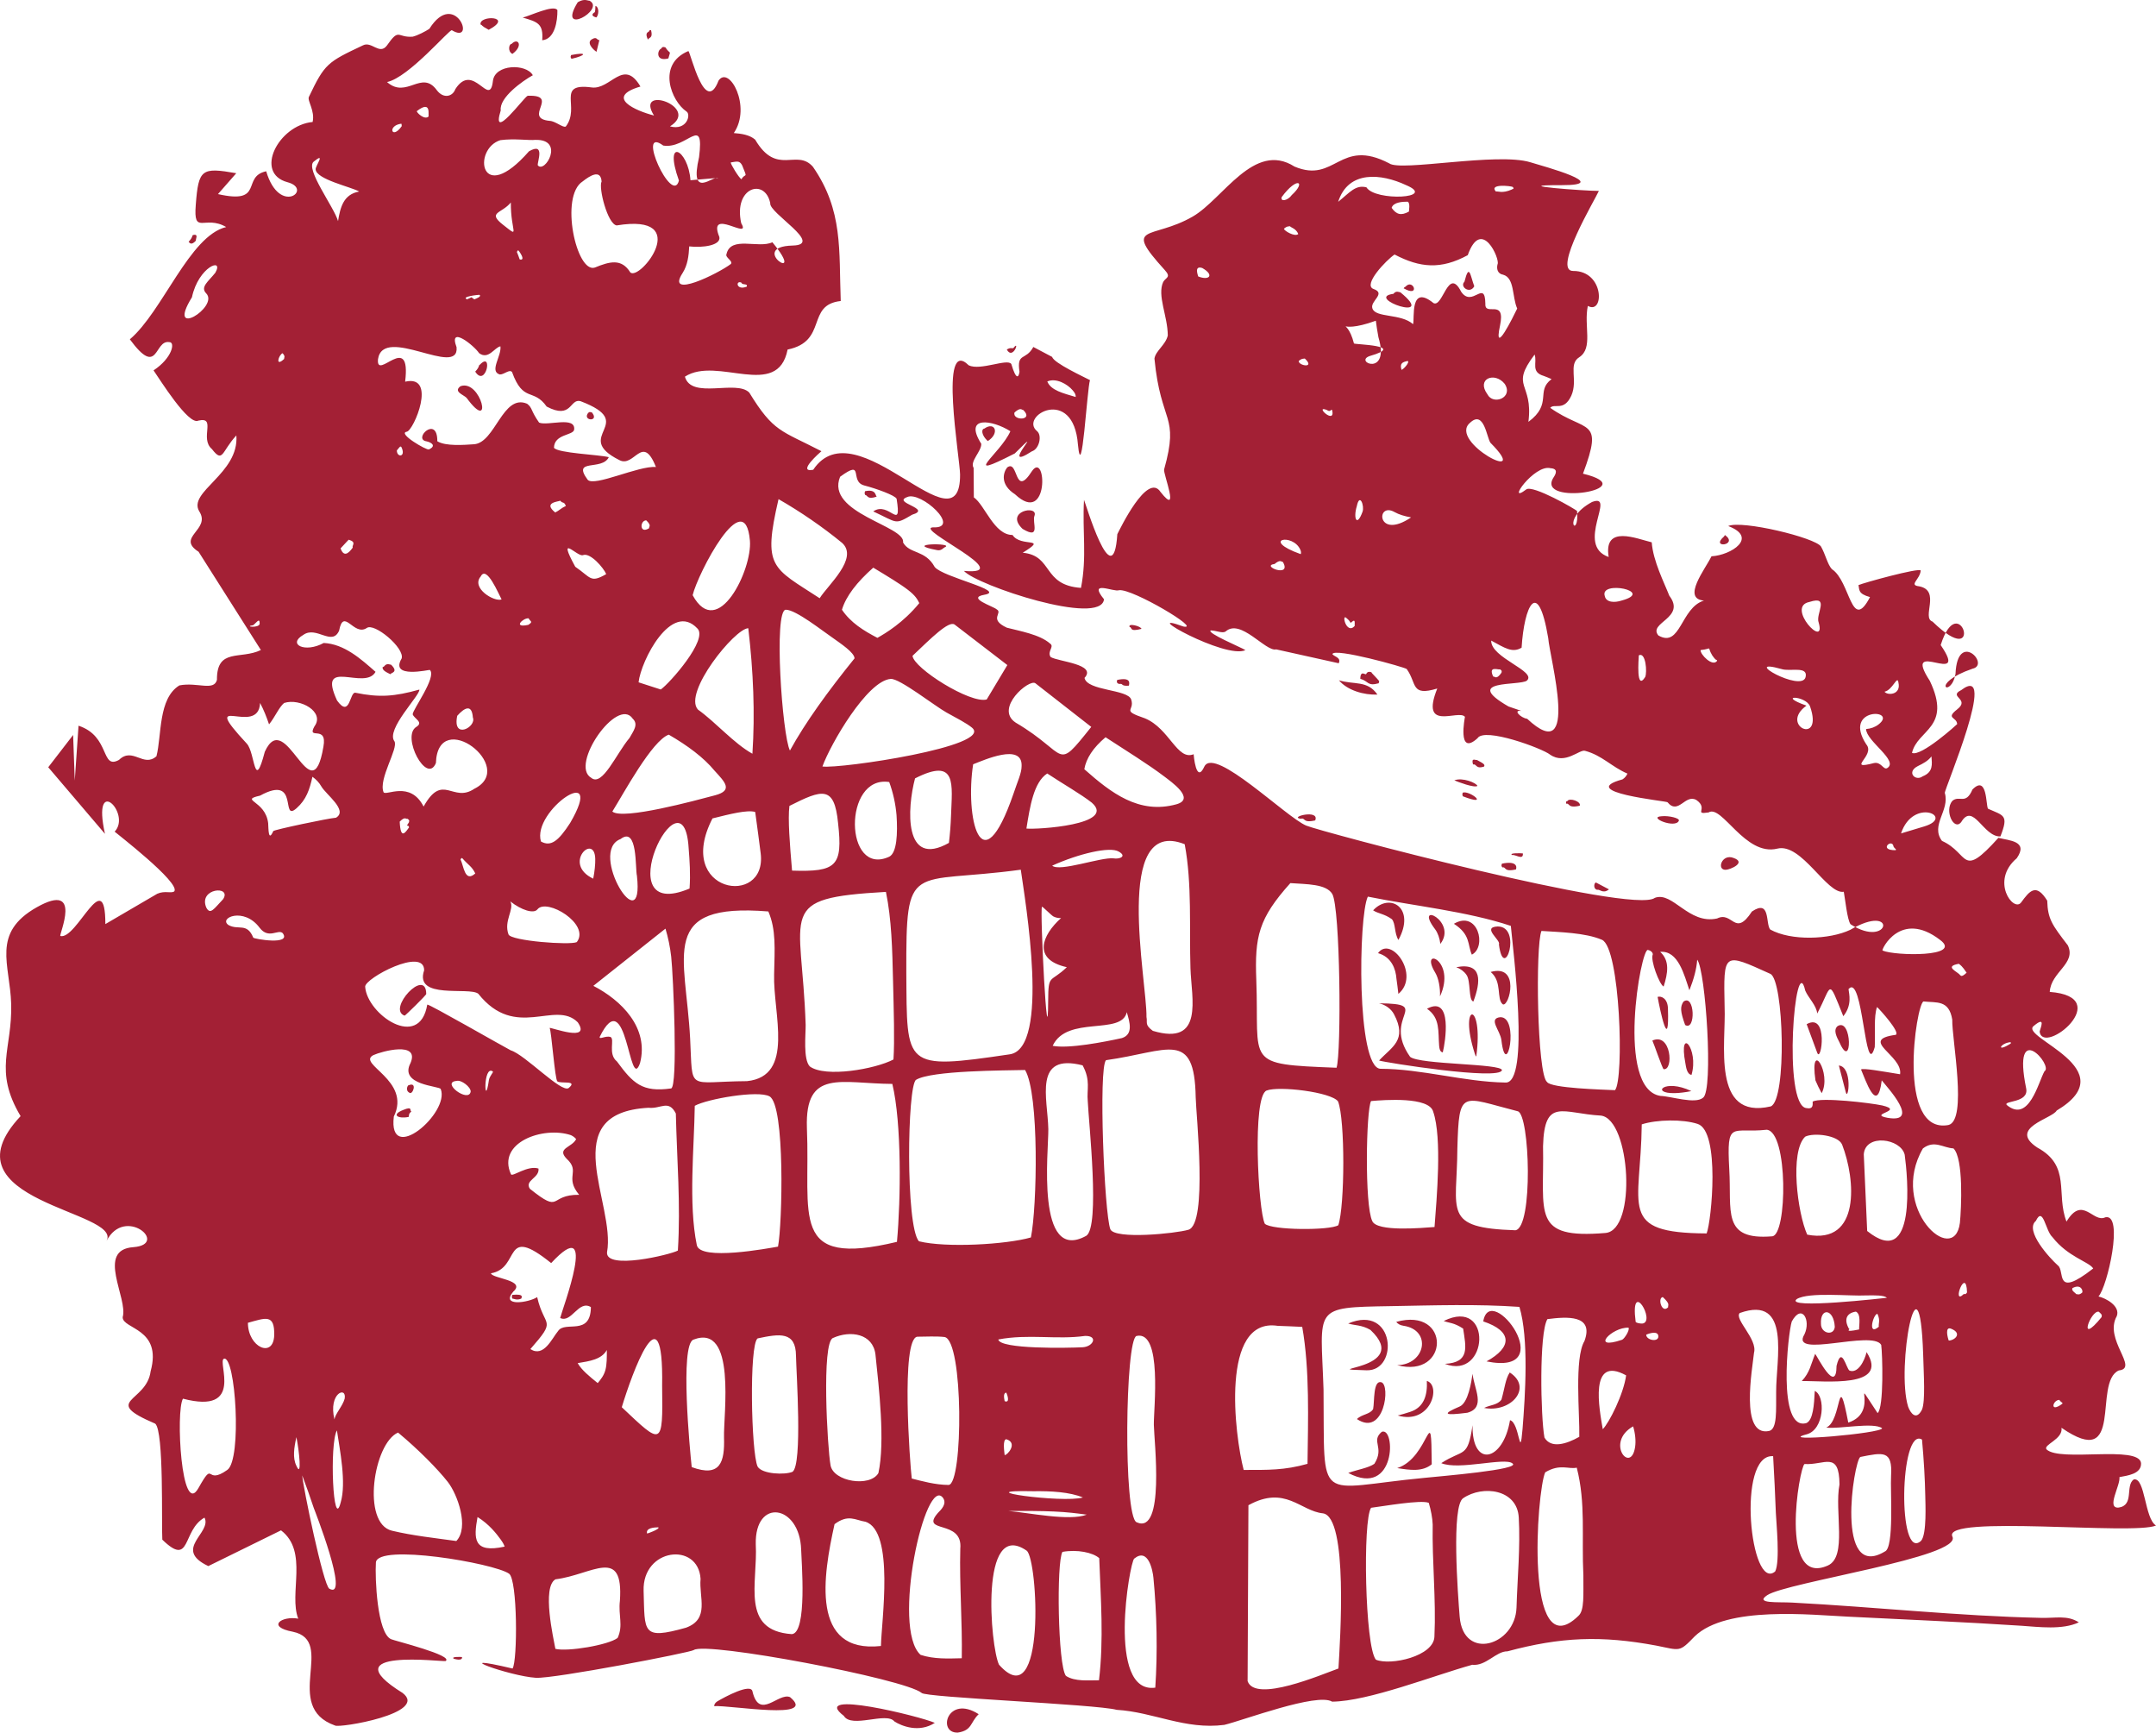 <?xml version="1.0" encoding="UTF-8"?>
<svg data-bbox="0.005 0 709.655 570.142" viewBox="0 0 709.65 570.14" xmlns="http://www.w3.org/2000/svg" data-type="color">
    <g>
        <path d="M190.16.74c-7.06 11.48 9.29 2.42 3.9-.5-.72.01-1.71-.8-3.9.5m-18.11 5.04c4.9 1.43 6.85 1.99 6.42 7.47 4.17-.36 5.06-6.36 5-9.92-1.19-1.93-9.04 1.92-11.42 2.45m23.74-1.76c.17-.12-2.14 1.01.5 1.72.68-.63 1.11-3.1-.23-3.81-.22.25.04 1.02-.27 2.09m-59.98 8.05c-5.17.38-4.29-3.06-8.49 2.95-2.42 3.16-4.99-1.54-7.83-.11-11.68 5.52-12.6 6-17.81 16.97-.62 1.22 2.07 4.58 1.22 8.26C91.67 41.19 83.5 57 94.66 59.97c8.52 2.26-2.66 11.23-7.04-3.61-8.26 1.75-.43 11.03-15.87 7.51L77.77 57c-11.39-1.99-12.44-1.41-13.33 10.39-.83 10.28 2.92 3.18 10.01 7.32-12.08 2.88-20.92 27.81-31.71 36.95 9.49 12.89 7.94.08 12.97.92 2.08-.08.97 5.26-5.17 9.3 2.12 3.04 11.52 18.22 14.76 16.53 6.06-1.4.3 5.87 4.46 9.37 3.69 4.78 3.14.79 8.04-4.5.99 12.61-16.19 18.58-12.18 25.04 3.86 6.05-7.79 8.42-.26 13.24l20.51 32.34c-6.65 3.25-14.55-.82-14.46 9.82-.99 3.81-6.41.68-12.36 1.82-7.03 4.32-5.77 16.38-7.55 23.31-4.28 3.85-7.81-3.18-12.33 1.21-6.07 3.35-2.77-7.8-13.32-11.25l-1.24 18.05-.54-15-8.19 10.62 18.67 21.91c-4.45-20.08 8.84-6.64 3.19-.72-.04.08 21.78 16.81 19.63 19.65-1.03.77-3.1-.33-5.61.79l-17.08 9.98c0-19.85-9.43 5.31-14.8 3.92-.66-.17 7.64-18.13-7.75-9.47-15.08 8.49-8.82 18.79-8.45 31.82.42 14.86-5.93 21.77 3.1 36.93-26.55 28.23 33.88 31.11 28.26 41.11 6.06-11.76 20.79 1.06 8.9 2-12.5.85-1.69 16.86-3.56 23.05-.04 3.99 13.09 3.58 9.2 17.81-1.32 10.32-16.56 9.48 1.51 17.22 2.93 2.47 2.02 33.18 2.34 38.18 9.55 9.27 6.44-3.08 13.88-7.26 2.58 4.99-10.57 10.35 1.26 15.95l23.93-11.76c9.14 6.97 2.46 20.83 5.67 29.06-5.53-.99-10.56 2.65-1.8 4.3 14.51 2.99-3.72 24.62 13.9 30.86 1.34.94 31.03-4.03 22.24-10.72-24.06-14.97 13.61-10.13 14.16-10.49 2.8-1.84-16.73-6.65-17.93-7.19-4.64-2-5.33-20.37-5.01-25.23.42-6.35 38.8.19 43.82 3.66 2.82 1.95 2.83 28.73 1.16 31.22-22.66-5.36-.93 2.53 7.67 3.05 5.96.36 50.92-8.32 51.97-9.13 3.98-2.91 69.51 9.49 75 14.1 1 1.51 57.33 3.72 64.21 5.57 12.15.73 22.51 6.63 35.44 4.95 6.19-1.48 30.49-10.67 35.48-7.64 11.97-.12 33.25-8.55 46.1-12.13 4.56.51 7.83-4.49 11.6-4.43 17.55-4.72 30.86-5.27 48.97-1.89 7.97 1.58 7.5 2.31 12.67-3.04 10.51-10.15 38.51-7.03 50.47-6.48 19.05.96 38.1 1.75 57.15 3 5.6.38 13.43 1.43 18.81-1.13-3.88-2.47-7.59-1.31-12.69-1.48-27.08-.59-53.82-3.55-81.65-5.02-4.64-.26-12.44.42-8.27-2.41 6.38-4.32 64.65-12.58 60.97-19.36-3.16-7.18 59.78-.35 67.05-3.59-3.79-2.26-3.51-15.9-7.32-15.18-2.92 2.08.28 8.51-5 9.28-4.17.31.65-7.32.28-10.03 2.64-.51 7.29-1.01 7.11-4.62-.7-5.97-26.66-.26-31.1-4.49-1.28-1.56 5.47-3.28 4.92-7.12 21.01 14.51 10.17-15 18.86-18.87 6.76-.72-5.04-10.17-.66-17.89 1.2-3.29-3.54-5.87-6.03-6.46 2.9-3.06 8.45-27.39 2.26-26.05-4.02 2.02-7.48-7.41-12.79 1.42-3.57-9.22 1.6-18.29-9.6-24.36-9.79-6.46 4.93-9.48 6.37-12.18 22.87-13.65-12.13-23.97-7.63-27.78 4.26-3.6 2.25.65 2.02 1.83 1.19 8.1 25.18-11.45 3.33-13.09.36-6.6 8.83-9.29 5.95-15.33-5.22-6.81-6.6-8.65-6.78-14.7-3.66-5.9-5.78-3.26-8.6.6-2.51 3.33-10.22-7.11-1.43-14.56 3.96-5.7-2.48-5.79-6.04-6.72-12.43 13.82-9.45 5.11-18.57 1.01-3.9-5.19 2.64-10.03.93-15.78-.19-1.13 17.83-43.28 5.4-33.84-4.46 2.2 3.1 2.89-1.33 6.34-3.97 3.1-.09 2.46-.01 4.86 0 .04-11.87 10.83-14.86 9.46 1.77-7.72 13.24-8.22 5.86-23.71-9.58-14.71 13.47 2.65 3.58-11.77 6.18-19.51 14.85 9.35-2.69-7.73-3.72-1.25 2.85-10.19-4.37-11.6-3.59-.41.23-2.18.49-5.21-.58-.98-19 4.1-20.49 4.81.36 1.49-.23 2.84 3.8 3.94-6.23 11.87-6.42-5.23-12.56-9.2-1.44-1.57-2.09-4.82-3.57-7.43-1.92-2.95-26.05-8.76-30.55-6.75 10 3.78.99 9.59-5.5 9.96-2.1 4.29-9.83 13.97-2.48 14.57-7.69 2.34-7.66 15.72-15 11.48-3.53-4.24 9.23-5.7 3.6-13.08-1.67-4.28-5.34-11.38-5.79-17.57-4.93-1.18-15.93-5.92-14.17 4.83-11.21-3.89 2.75-21.17-5.46-18.11-10.66 5.78-4.11 12.58-4.94 3-.15-.42-14.7-8.81-16.75-7.11-6.89 5.25 2.66-8.4 8.01-7 2.53.16 1.85 1.78.97 3.08-6.06 9.57 30.42 3.76 9.71-1.28 6.99-18.66.98-13.32-10.78-21.67 1.38-1.61 4.49 1.32 6.94-4 2.27-5.1-1.11-10.32 2.6-12.64 4.68-3.03 1.45-10.29 2.84-16.9 5.44 3.06 5.52-11.58-4.85-11.5-6.89.05 7.34-23.7 8.48-26.34-4.17.05-31.12-1.95-12.39-1.89 17.28.05-5.66-6.17-10.17-7.54-10.92-3.34-42.77 3.16-46.45.36-16.39-8.55-17.66 6.75-31.17 1.06-13.34-8.5-23.51 10.7-33.52 16.46-13.48 7.77-23.25 2.1-9.21 17.56 2.25 2.48.4 2.4-.49 3.94-2.05 4.53 1.48 11.13 1.51 17.64-.75 3.15-4.01 5.01-4.39 7.59 2.08 21.77 8.31 18.19 3.18 36.48-.35 1.41 5.43 15.78-1.18 7.4-4.35-6.65-13.38 12.28-14.22 13.89-1.37 20.91-10.67-10.97-10.97-11.29-.58 10.71 1.01 18.58-.99 28.97-12.83-.9-9.08-10.62-19.18-11.57 8.69-5.38-.68-1.63-3.35-5.84-6.07.02-9.08-9.83-12.74-12.38l-.07-9.7c-1.37-2.11 2.68-5.5 2.51-7.94-5.96-9.4 3.7-7.85 9.59-4.12-3.27 7.4-17.05 16.75 1.45 7.31 11.42-11.38-5.79 6.68 5.63-.7 2.39-.73 3.44-5.19 1.7-6.64-6.05-4.99 11.97-15.14 13.46 4.45 1.28 13.45 2.98-18.21 3.96-21.24-1.79-.95-12-5.66-12.44-7.63l-6.21-3.28c-2.49 4.62-5.53 1.69-4.55 8.17-.26 1.77-1.06 2.98-2.69-2.55-1.25-1.96-10.18 2.28-14.02.42-9.92-9.78-2.9 30.58-2.85 35.91.18 26.22-34.23-22.67-48.34-1.54-5.56 1.07 2.33-5.8 2.71-6.11-13.35-6.91-15.73-6.22-23.75-19.28-4.23-4.37-19.07 2.37-21.19-5.25 10.62-6.91 30.53 7.73 33.8-8.92 13.34-2.73 5.97-14.72 17.49-15.97-.63-16.75.83-29.77-9.16-44.18-5.36-6.11-11.86 3.23-19.01-8.93-1.85-1.59-4.51-1.96-7.03-2.16 5.97-8.67-1.54-22.43-5.02-17.25-4.47 11.62-9.1-8.96-9.92-9.74-10.54 4.4-5.61 16.53-.65 19.89 1.59.93.18 6.42-5.42 4.9 10.29-6.37-11.78-13.9-5.25-3.57-5.99-1.53-16.4-6.03-4.47-9.54-5.57-9.51-9.82 1.14-16.05.3-11.95-1.6-3.6 6.5-8.51 12.85-.81.56-3.51-1.81-5.3-1.85-9.09-.87 3.58-8.65-7.24-8.26-1.07.22-12.26 15.74-8.88 4.8-.57-4.18 7.18-9.69 10.56-11.56-2.2-3.9-12.5-3.69-13.14 1.9-1.03 9.12-6.43-6.58-12.37 2.68-.86 2.43-3.87 3.27-6.07.37-5.03-6.94-9.94 2.99-16.41-2.71 7.18-1.48 20.67-17.57 21.35-17.04 8.26 4.94 1.03-13.83-7.42-.47-1.31.86-3.78 2.16-5.51 2.59m22.36-4.01c.8.28-.15.23 2.69 1.74 8.5-4.55-3.29-4.92-2.69-1.74m55.38 2.35c-.54.25-1.23.67-.28 2.62.42-.87 1.7-.37 1.03-3.09-.22-.11-.58-.05-.75.47M195 12.83c-2.19 1.03.13 3.45 1.34 4.22l.95-3.9c-.81.24-.73-1.22-2.29-.32m-26.61 1.62c-.85-.07-1.38 2.49.27 3.29 3.75-2.75 1.81-5.49-.27-3.29m49.18 1.61c-1.15.34-1.93 4.31 2.42 3.17.81-3.06.78-.98-1-3.67-.41.03-.78-.48-1.42.5m-29.45 3.3c4.85-1.12 5.33-2.34-.15-1.24-.01.36-.4.51.15 1.24m-47.01 18.93c-.3-.23 1.07-5.58-3.9-1.73-.22.35 2.56 3.15 3.9 1.73m-8.88 3.23c.01-.24-.03-.61-.11-.82-4.77.58-3.16 5.49.11.82M230.1 51.7c1.77-14.25-4-2.54-11.78-3.8-9.16-6.77 2.97 19.98 5.15 11.52-5.21-14.58 3.08-10.31 3.8-.11l9.11-.78c-1.71-.78-9.56 7.33-6.28-6.83m-53.92-5.67c-2.14.23-6.89-.52-11.48.09-9.26 2.88-6.8 22.19 9.43 3.66 5.42-3.07 2.69 3.45 2.88 4.61 2.33 2.9 9.04-8.64-.83-8.36m-72.29 9.64c-.03-1.14 3.47-5.83-.64-2.47-2.86 2.39 6.73 14.96 8.02 19.56.73-4.56 1.81-8.83 6.96-9.73-2.54-1.51-14.27-4-14.34-7.36m140.4-1.25c-.87-1.67-1.71-1.27-3.76-.97-.14.39 2.58 4.95 3.52 5.55 1.29-2.34 2.18.23.24-4.58m-46.27 5.3c-.32-4.21-3.98-1.8-6.22-.03-7.67 4.84-2.05 30.39 4 28.35 4.92-2.02 8.78-3.04 11.65 1.57 3.06 3.16 21.06-19.62-4.48-15.43-2.99-.46-6.03-12.45-4.95-14.46m264.73 1.17c-8.02-3.74-18.93-5-22.29 5.52 3.76-2.99 5.68-5.71 9.31-4.76 2.87 4.67 23.54 3.65 12.98-.76m-37.56 3.29c4.87-4.44 1.75-6.22-3.32.68-.49 1.68 2.07 1.13 3.32-.68m-171.66 2.69c-1.71-8.39-12.21-5.3-9.55 6.6 3.54 5.95-11.32-5.57-7.2 4.53.58 2.75-5.48 3.61-9.92 3.08-.16 3.07-.5 6.12-2.18 8.76-5.72 8.79 11.76.17 15.9-2.98.76-1.02-1.98-2.14-1.45-3.24 1.38-6.12 10.49-1.73 15.1-3.9 12.04 14.56-8.76 1.48 6.71 1.08 10.43-.27-7.91-10.72-7.41-13.93m244.41-5.35c-.6-.34-7.96-1.14-5.56 1.51.64-.21 2.03.75 5.24-.67-.03-.19 1.02 0 .32-.84m-34.61 4.85c-1.68 0-4.69.13-5.27 2.02 1.57 2.25 3.17 2.64 5.69 1.23-.03-.21.52-2.83-.42-3.25m-297.72 7.62c5.79 4.53 2.48 2.43 2.53-7.36-2.96 3.68-7.91 3.15-2.53 7.36m259.02.46c-1 .06-1.18.14-2.01.81-.04.65 3.6 2.8 4.71 1.75-.72-1.86-2.56-2.14-2.7-2.56M63.57 77.34c-.45.12.06.58-1.48 2.21.28.3.83 1.38 2.4-.37-.23-.3 1.06-2.34-.92-1.84m429.36 9.59c.88-1.56-5.27-15.73-9.82-2.96-8.86 4.79-15.7 4.17-24.09-.22-2.8 1.9-10.5 9.99-6.95 11.33 4.35 1.52-1.22 3.98-.34 6.42 1.06 3.16 9.35 1.59 13.38 5.17.6-1.76-1.22-13.36 6.74-6.93 3.12 1.55 4.82-12.19 9.1-3.73 3.69 5.39 7.83-4.36 7.96 3.99-.23 4.31 6.79-2.02 4.81 7.22-2.22 10.43 4.36-2.98 5.67-5.69-1.72-3.84-.8-10.06-4.63-11.13-1.87-.3-2.23-2.02-1.83-3.47m-322.16-4.39c-.19.02-.17-.54-.64.36.32.86.65 1.55.92 2.45.89.28 1.64-.13-.28-2.81m-99.89 7.2c2.96-5.19-5.56-2.02-7.7 8.08-8.69 14.05 8.94 3.23 4.73-1.24-2.13-2.13.7-3.96 2.97-6.84m324.84-1.55c-2.74-.89-1.42 2.36-1.33 2.78 3.7 1.46 5.4-.49 1.33-2.78m86.3 4.52c-1.67 1.62 1.8 4.18 3.24 1.49-1.31-3.5-1.64-7.82-3.24-1.49M244.03 93c-1.93-.87-1.77 2.7 1.75 1.33.48-1.17-1.55-.41-1.75-1.33m218.65 1.27c-.17.32-.21-.11-.67.6 5.57 3.21 3.2-3.28.67-.6m-4.03 2.42c-9.84 1.3 14.84 9.73 2.28-.5-.31.03-1.37-.71-2.28.5m-300.9.32c-.32 0-6.12.58-4.02 1.49 2.33-.96.85-.81 2.43 0 .34-.16 2.64-.98 1.59-1.49m295.96 13.95c-.4-2.05-.62-3.74-.85-5.42-14.18 5.16-9.82-2.67-7.2 7.48.12.38 17.65.57 5.15 4.15-5.34 1.91 6.85 6.99 2.9-6.21m-296.02 5.25c-1.48-2.35-10.21-9.43-7.41-1.95.93 10.21-24.14-7.48-25.86 3.94-.7 7.46 11-9.55 8.93 7.4 10.66-2.45 2.8 16.17.53 16.47-3.17.52 6.55 6.18 7.29 5.83 2.54-1.18.89-2.3-.74-2.66-4.75-.7 3.58-8.81 3.51-.04 2.74 1.71 8.9 1.2 12.05.99 7.03-.44 9.47-16.74 17.51-13.33 1.83 1.41 1.11 2.17 3.95 6.21 2.86 1.18 12.1-2.26 11.53 2.34-.36 1.94-6.54 1.36-6.64 5.93 1.2 1.8 14.74 2.24 18.05 3.1-2.22 4.62-12.26.23-6.96 7.43 2.14 2.43 16.82-4.7 22.47-4.19-4.47-11.25-7.08.4-12.06-2.29-15.88-7.98 6.64-12.01-12.77-19.38-3.59-.96-2.79 6.17-11.13 1.78-4.38-6.21-7.71-1.16-11.4-11.36-.87-1.03-2.58.85-4.04.8-3.53-1.04.62-6.03.22-9.26-1.94.31-3.93 4.55-7.03 2.24m175.94-1.75c-.29.4-.95-.32-2.24.57 2.02 3.65 4.4-3.41 2.24-.57M93.54 118.1c-.12-.44.55-.73-.54-1.87-1.33.62-2.5 4.72.54 1.87m414.64 5.62c-4.45-1.3-2.12-4.36-3.06-7.05-8.29 10.96-.38 8.99-2.04 22.15 8.07-5.96 2.27-10.11 7.62-14.06-.83-.37-1.67-.74-2.52-1.04m-78.7-5.74c-.99.09-1.19.15-2.01.81-.11 1.55 5.59 2.55 2.01-.81m33.86.8c-1.81.38-2.64.83-2.03 2.91.48.05 2.86-2.53 2.03-2.91m-305.44 1.28c-.44.14.07.59-1.48 2.23 3.51 5.51 6.02-7.03 1.48-2.23m337.38 6.26c-3.28-4.09-9.45-1.71-5.69 3.43 1.87 3.7 8.66 1.12 5.69-3.43m-142.24 2.08c-1.64-1.95-5.4-4.16-8.32-2.87 1.18 2.96 5.23 3.86 9.35 5.11.04-.66-.19-1.31-1.03-2.24m-199.47 2.51c9 12.26 4.79-6.27-2-3.82-2.4 1.79.87 2.72 2 3.82m183.23 4c-.52.07-.73-1.07-2.87.82-.84 2.79 6.56 2.76 2.87-.82m99.93 0c-4.29-1.69 2.84 5.05 1.77.13-.46-.75-.35.86-1.77-.13m-243.35 1.28c-1.36 2.39 4.01 2.6 1.42-.5-.41.04-.78-.47-1.42.5m297.21 9.52c-1.23-1.65-2.1-10.98-6.75-6.56-7.34 6.23 21.07 20.97 6.75 6.56M324 141.03c-1.12.17-.93 2.26 1.13 4.11 4.03-2.54 2.38-6.57-1.13-4.11m-191.92 6.01c-.44.01.08-.71-1.46 1.18 0 2.46 3.17 2.24 1.46-1.18m202.01 15.61c11.33 10.67 10.38-14.51 5.6-7.64-5.93 9.28-4.38-4.02-8.18-1.18-1.33 1.69-2.41 5.62 2.58 8.82m-49.54-2.88c-5.19-1.28.23-8.94-8.03-2.88-4.89 12.01 21.69 16.15 20.73 21.63 2.2 3.88 7.28 2.33 10.41 8.06 2.74 3.41 23.89 7.83 16.32 9.14-5.89 1.05 2.85 3.74 4.06 4.78 2.23 1.25-2.81 3.17 3.36 6.05 4.26 1.12 10.84 2.22 14.24 5.23 1.54 1.03-1.07 2.56.18 4.42 2.55 1.55 15.35 2.34 11.15 6.88.9 4.32 14.26 3.69 15.37 7.11 1.27 3.9-3.55 3.42 4.52 6.19 8.09 3.35 10.62 14.02 16.03 11.81 0 0 .78 10.12 3.57 3.98 3.47-6.48 26.79 16.69 33.49 19.51 4.03 1.79 107.57 29.38 114.75 23.77 5.88-2.22 11.09 8.86 20.49 6.79 5.15-2.53 5.81 6.35 11.46-2.29 6.19-4.17 4.41 4 6.02 5.92 6.83 3.8 19.52 3.35 26.34.11 15.7-9.18 13.16 6.53.11-1.83-1.09-1.4-1.8-8.43-2.23-10.7-5.56.97-13.9-16.22-21.9-14.19-10.62 2.59-18.23-14.65-22.61-11.91-5.1.75.09-1.21-3.99-4.08-3.7-2.16-5.93 5.06-9.53.72-.33-.41-30.34-3.31-14.81-7.52.75-.46 1.29-1.14 1.63-1.9-5.2-2.21-8.32-5.99-13.93-7.49-1.81-.64-6.54 4.72-11.54 1.24-2.53-2.04-21.67-9.12-23.89-5.38-6.77 6.14-4.12-7-4.13-7.05-2.04-2.62-14.93 5.19-9.11-9.32-8.84 2.67-6.62-1.67-10.06-6.42-.57-.57-24.01-7.12-24.46-4.89.69.91 2.95 1.08 2.09 3l-20.59-4.57c-3.43.9-11.74-10.35-16.66-5.87-1.07.67-2.94-.3-4.87-.37-1.52.81 10 5.58 11.41 6.48-6.54 3.13-35.88-13.42-20.44-7.77 6.46 1.3-16.84-12.56-21.15-11.94-1.73.73-10.35-3.59-4.96 2.98-.97 9.04-41.91-4.58-46.11-9.33 18.03 1.59-16.38-13.9-10.23-14.34 9.64.5-3.96-12.1-8.48-9.95-5.05 1.87 8.47 3.78 1.67 5.79-5.83 3.42-4.64 2.7-12.81-1.08 5.2-3.61 9.47 7.06 7.7-4.14-.41-1.13-6.85-3.42-10.58-4.38m.21 3.09c.93.1.59 1.69 3.88.54-.59.06.04-2.61-3.91-1.76-.06.35-.27.55.03 1.22m163.73 5.52c.68-1.87-.95-6.42-1.9-1.77-1.2 3.93.01 6.99 1.9 1.77m-264.08-3.62c-.55.33-5.82.54-1.65 3.88 1.37-.68 1.96-1.46 3.5-2.14-.67-1.68-.96-.62-1.85-1.74m92.8 13.91c-6.45-5.29-13.69-10.26-20.95-14.42-5.28 22.7-2.1 22.4 13.54 32.61 2.67-4.31 12.9-13.12 7.41-18.19m181.84-10.15c-6.24-3.55-5.95 9.41 5.42 1.74-2.03-.35-4.04-.95-5.42-1.74m-122.47 5.52c6.21 3.71 3.02-2.24 3.94-4.36 1.26-3.6-10.03-1.46-3.94 4.36m-89.74 3.87c-1.67-19.07-17.18 10.86-18.85 17.95 8.25 15.18 19.67-8.49 18.85-17.95m-34.13-6.68c-2.11.01-2.28 4.62.93 2.6-.05-.59.91-.86-.93-2.6m354.79 5.28c-4.8 4.13 4.94 2.94.28-.45-.14.11-.2.33-.28.45m-139.47 4.44c-2.41-5.68-13.4-3.42.11 1.4.14-.39.14-.82-.11-1.4m-311.91-.76c-.4-.75 1.42-1.76-1.34-2.59-.61.58.28-.29-2.69 2.87 1.02 2.7 2.42 1.98 4.03-.28m192.4.85c-12.13-2.25 6.07-2.47 2.44-.95-.46.19-1.07 1.2-2.44.95m-116.63 1.64c-1.81.73-8.76-7.61-2.54 3.82 5.2 3.55 4.93 5.47 10.19 2.42-.88-2.1-5.28-7.18-7.65-6.24m230.37 2.23c-.48.03-.79-.95-2.73.68-4.76.61 5.85 4.73 2.73-.68m-123.42 9.19c-2.52-1.95-6.96-4.62-11.4-7.3-5.36 4.74-8.98 9.37-10.31 13.85 2.92 4.29 7.11 6.87 11.67 9.25 2.62-1.48 8.5-4.96 13.79-11.43-.61-1.21-1.22-2.43-3.75-4.37m-133.74 3.15c-.97-1.72-4.93-11.42-6.87-7.55-3.25 3.8 4.46 8.47 6.87 7.55m368.7.36c11.06-3.01-7.31-6.78-5.59-1.49.43 2.19 3.27 2.26 5.59 1.49m-24.2 12.34c-3.44-20.37-7.94-10.34-8.76 3.18-3.04 1.83-5.46.13-10-2.33-.24 5.66 15.13 10.07 11.74 13.17-2.32 1.8-21.6-.45-6.05 8.51l4.25 1.46c-2.94-.44-.29 2.28 1.89 2.59 17.56 16.36 7.38-20.18 6.93-26.58m89.03-5.06c-1.16-2.8 3.86-9.04-3.04-6.81-7.98 1.55 5.59 15.82 3.04 6.81m-325.06 4.63c-2.69-1.79-11.6-8.89-14.91-8.88-4.09.02-1.18 41.49 1.35 46.33 5.11-9.3 12.53-19.52 21.27-30.33-.12-1.94-4.27-4.66-7.71-7.12M174 203.48c-1.74-.24-5.43 3.28-.11 2.14 1.72-1.13.67-1.02.11-2.14m55.54 3.32c-8.55-9.07-18.59 10.64-19.35 17.73l7.3 2.36c2.92-2.01 15.73-16.51 12.05-20.09m213.76-3.32c-1.91-2.02-.19 5.53 2.59 2.52.03-1.58.19-2.42-1.22-1.08-.67-.25.17-.13-1.37-1.44M85.47 205.2c.03-2.14-1.14-.18-2.15.54-3.32.46 2.14 1.06 2.15-.54m35.21 1.48c-4.29 2.78-7.57-6.93-9.06.85-2.34 5.26-7.5-1.69-11.78 1.39-5.35 3.1.54 6.05 6.71 2.66 6.77.34 12.2 5.22 17.06 9.5-3.5 6.38-19.41-5.13-12.67 9.43 4.32 6.01 4.13-2.95 6.05-2.55 7.86 1.63 12.89 1.24 21.04-1.04.33 1.82-11.14 13.18-8.2 17.01 1.38 2.34-5.35 12.42-3.58 16.76.75 1.35 8.76-3.94 13.18 4.72 6.32-11.35 9.57-1.03 16.71-5.86 14.28-7.07-12.01-27.15-12.66-8.46-3 7.3-11.46-8.78-6.47-11.88 2.53-1.54-.62-2.64-1.17-4.14-.15-1.38 8.06-12.36 5.64-14.62-.1-.13-13.3 3.04-9.28-3.76 1.1-3.45-9.12-11.96-11.52-10.01m193.56-1.14c-1.91-1.46-7.93 4.63-13.88 10.27.32 4.02 19.02 15.86 24.42 14.36l6.79-11.32-17.33-13.31zm57.58.8c.97.02-.33 1.72 3.9.6-.18-.9-4.6-2.03-3.9-.6m-125.52.39c-4.42.05-21.55 21.24-16.58 26.76 6.01 4.31 11.8 11.12 17.94 14.54.88-13.29.31-27.09-1.36-41.3m317.29 8.94c-1.97-3.27.46-2.21-3.84-1.75-.16 1.43 4.03 5.7 5.45 3.51-.31-.8.06.61-1.61-1.76m80.07 6.08c-1.5 8.29-9.04 3.35 5.62-1.71 5.94-1.31-5-12.84-5.62 1.71m-102.14 1.02c.69-1.53.2-8.34-2.1-7.12-.05 1.18-.96 11.99 2.1 7.12m44.91-2.6c-14.06-3.96 6.61 7.84 7.88 2.65.92-3.77-5.13-1.75-7.88-2.65m-459.97-.93c-.14.22-.36.17-.54.34-.02.89.73 1.4 2.55 2.28.3-.54 2.79-.64.27-3.12-.3.04-1.37-.7-2.28.5m367.79 2.08c-.13-.32.43-.42-.54-1.08-.38.34-3.98-1.37-2.22 2.4.61-.14.97 1.24 2.76-1.32m-44.52.37c-.11.81-1.92-1.54-1.99 1.67 2.84.82 2.3 2.55 6.09 1.47-.06-1.17 1.1.3-2.31-3.38.2-.21-1.26-.85-1.79.24m-138.16 12.79c-3.83-2.11-15.53-11.34-18.4-11.07-7.74.58-19.79 21.41-22.47 28.82 5.76.83 56.63-6.66 49.22-12.79-1.69-1.41-5.2-3.23-8.35-4.96m56.93-9.41c1.28-.23.34.8 3.08.56.14-.8.79-2.85-3.84-1.89-.3.74-.03 1.24.76 1.33m84.88 3.49c-3.31-4.79-7.69-3.15-12.67-4.7 2.76 3.33 8.31 4.91 12.67 4.7m171.48-4.01c-.35-2.51-1.87 2.52-4.57 3.07.91 1.3 5.56 1.12 4.57-3.07m-284.05.3c-2.02-1.58-13.59 8.26-6.5 12.94 17.68 10.4 12.81 16.52 24.88 1.41l-18.38-14.35zm254.96 7.57c-1.42-3.62-11.3-3.8-1.17-.22-9.15 6.6 5.78 13.39 1.17.22m-492.27 6.6c3.52-4.71-4.7-9.41-9.99-7.69-1.7 1.42-2.98 4.62-4.95 7.04-.85-2.51-1.79-4.89-2.96-7.05-.46 11.47-20.9-4.42-4.36 13.39 2.79 3.04 2.35 16.25 5.92 2.67 6.9-15.17 15.42 21.27 19.29-1.65 1.39-7.47-5.59-1.93-2.95-6.71m52.14-2.93c-.32-4.58-2.82-3.16-5.14-.55-1.69 8.04 6.45 3.68 5.14.55m51.56 6.75c1.27-2.3 3.06-4.44 1.07-6.34-5.05-7.48-20.88 15.36-13.67 19.45 3.66 3.08 8.28-8.03 12.6-13.11m411.08-4.42c6.72-5.18-11.98-5.79-4.01 6.5 3.21 3.7-6.89 8.61 2.53 6.18 2.37-.5 3.06 2.23 4.3 1.7 4.14-2.38-6.8-8.85-6.89-12.9 1.5-.1 2.99-.64 4.07-1.48m-383.08 15.2c-3.55-4.33-8.91-8.3-15.08-11.87-5.52 1.95-14.88 19.41-18.57 25.3 3.41 2.91 27.55-3.69 33.86-5.36 6.06-1.63 3.09-4.44-.21-8.07m148.03 1.9c-5.5-4.16-12.25-8.29-19.34-12.92-4.11 3.46-6.38 6.97-6.99 10.52 8.78 7.77 17.97 14.93 30.3 11.55 6.47-1.8-1.79-7.46-3.97-9.15m-46.97-3.46c.29-7.68-12.42-1.92-15.95-.56-2.67 17 2.47 41.01 13.3 9.61 1.25-3.85 2.66-6.62 2.65-9.05m296.59 3.4c3.54-1.41 3.07-4.04 2.89-6.55-1.16 1.52-2.8 2.36-4.44 3.16-3.97 1.99-.83 5.17 1.55 3.39m-148.01-3.89c1.24-.34.8 1.63 3.66.67.21-.6.24-.79-2.39-2.17-.33.24-1.97-1-1.27 1.5m-171.82 16.95c.34-10.37 2.13-19.49-11.84-12.38-2.61 9.76-3.81 29.67 11.15 21.23.36-2.97.59-5.97.69-8.85m46.34-4.39c-3.45-2.73-9.58-6.23-14.67-9.6-4.44 2.86-5.68 10.81-6.85 18.12 3.36.38 29.84-1.24 21.52-8.52m-253.6-5.35c-.71-1.26-1.75-2.33-2.93-3.17-.93 4.21-2.01 7.51-5.23 10.36-5.43 4.81 1.14-11.37-12.01-4.15-6.98 1.59 1.77 1.47 2.67 9.06.12 1.73.01 6.42 1.68 2.61.15-.44 18.22-4.25 20.66-4.41 4.06-2.43-3.33-7.62-4.84-10.3m380.53-.17c-.42-1.02-4.86-2.86-7.61-1.83 1 .46 6.69 2.61 7.61 1.83m-191.2 9.63c-.32-3.72-1.13-7.4-2.41-10.9-15.3-2.37-14.83 31.45.03 24.56 2.51-1.29 2.78-7.68 2.38-13.66m347.51-4.69c-2.69 3.2.5 9.93 2.89 7.03 4-6.79 7.27 4.88 12.94 4.66 2.8-7.11 1.13-6.79-4.08-9.12-.74-1.03-.17-11.35-5.12-6.32-2.24 5.24-4.27 1.73-6.63 3.75m-454.93 7.24c12.11-20.8-12.71-4.02-9.62 6.12 3.2 1.79 5.68-.02 9.62-6.12m293.82-8.76c9.18 3.55 2.26-2.02-.03-1.2-.06.33-.26.53.03 1.2m-205.65 8.77c-1.21-12.4-5.17-11.07-16.01-5.6-.54 4.39.12 12.53.87 21.29 14.63.48 16.75-1.46 15.14-15.69m240.05-7.21c-.08.4-.52-.42-.42.89 1.29-.35.34 1.63 4.5.65.56-1.34-3.31-2.71-4.08-1.54m117.43 8.37c10.37-3.12-3.61-9.73-7.6 2.29l7.6-2.29zm-384.75-4.77c-2.62-.76-8.16.65-14.06 2.12-12.68 24.58 18.1 29.41 15.86 11.48-.4-3.13-1.07-8.38-1.8-13.6m179.59 2.24c1.61-.48.43 1.51 4.73.54 1.59-3.81-8.88-1.06-4.73-.54m124.44.61c.3-.82-3.31-1.68-5.6-1.45-5.02.25 4.55 4.26 5.6 1.45m-417.95.47c-.13-.33.42-.44-.54-1.09-.56.23-.75-.89-2.55.95.28 6.18 1.9 3.51 3.08 1.88-.19-1.21-1.38.31.01-1.74m92.01 8.56c-1.66-27.97-27.7 25.1.3 13.32.34-4.71.03-9.15-.3-13.32m-17.02 9.12c-.6-2.39.3-16.45-5.39-12.09-10.85 4.12 7.88 34.32 5.39 12.09m182.2 30.52c-.43-13.28.56-27.88-1.9-40.91-23.74-9.4-12.39 44.99-12.58 56.86.39 1.88-.68 2.53 2.1 4.56 16.93 5.06 12.69-10.67 12.38-20.51m231.41-40.14c-.37-2.88-5.2 1.26.68 1.2.37-.41-.15-.27-.68-1.2m-427.33 4.12c-.16-8.81-10.96 1.55-.67 6.45.48-2.36.71-4.8.67-6.45m170.56-.24c1.94.35 4.6-.64 1.72-2.24-2.91-1.73-13.25.73-21.88 4.65 2.48 2.13 15.95-2.83 20.16-2.41m131.22-1.08c1.03-.31 3.75 1.87 3.55-.54-.48-.08-4.75-.21-3.55.54m70.32 4.85c1.5-.05 6.9-2.38 2.63-3.88-3.88-1.59-5.76 3.98-2.63 3.88m-415.78-3.73c-.2.01-.25-.53-.67.38 1.05 1.84 1.33 7.75 4.86 4.55-1.09-2.33-2.35-2.78-4.19-4.93m342.26 2.95c1.31-.34.27 1.61 4.47.66.38-.97.14-2.89-4.62-1.9 0 .35-.4.5.15 1.24m-158.51.75c-36.6 5.01-37.77-3.6-37.68 33.99.25 30.93-1.07 31.96 34.06 26.76 13.36-1.98 5.06-50.54 3.62-60.75m102.52 7.97c-2.02-3.33-8.46-3.17-13.79-3.56-10.48 11.68-11.76 17.58-11.21 31.91 1.04 27.65-4.34 27.65 26.41 28.85 1.64-4.93 1.24-52.67-1.41-57.2m87.22-1.36c.76-.28 1.92 1.46 3.86-.14l-4.31-2.27c-.75.31-.8 2.26.45 2.41m-452.28 3.07c2.93-4.56-8.24-3.67-5.56 2.77 1.35 2.55 2.51.42 5.56-2.77m220.49 26.88c-.24-10.49-.48-20.28-2.34-29.26-36.54 2.11-27.66 5.93-26.42 43.76.04 3-.88 11.34 1.36 13.68 5.11 3.75 21.51.89 27.54-2.29.41-6.29.1-15.77-.14-25.89m156.28-27.7c-3.11 6.36-3.75 56.25 4.12 56.65 13.57.02 27.52 4.31 41.13 4.53 8.24.6 2.44-44.53 1.82-51.55-14.46-4.82-32.11-6.59-47.07-9.63m-273.32 4.18c-1.22 1.57-5.29.26-8.93-2.6 1.4 2.66-2.25 6.36-.6 10.86.86 2.16 20.36 3.6 22.48 2.52 4.54-5.92-9.9-14.59-12.95-10.78m169.83 2.35c-.63-.32-3.59-3.33-3.76-3.21-.79.58 1.92 52.74 2.03 30.85.05-8.93.67-5.68 6.14-10.95-11.42-2.53-8.2-10.51-1.9-16.16-.85.04-1.71-.13-2.51-.53m111.41.9c1.23 1.4.78 4.6 2.14 6.83 5.79-10.56-2.8-15.69-8.32-9.75 1.64 1.11 3.67 1.1 6.18 2.92M85.46 305.3c-5.2-6.98-13.66-3.22-10.24-.89 3.26 1.8 6.09-.9 8.14 4.14.17.42 12.69 2.59 9.7-1.48-1.5-1.45-4.62 2.13-7.6-1.77m169.34 15.32c.19-8.39.69-14.69-1.9-20.69-36.32-2.93-27.2 14.03-25.74 41.82.93 17.78-1.3 14.15 18.72 14.02 15.82-1.64 8.53-22.22 8.92-35.15m217.61-14.77c.86 1.17 1.48 2.96 1.68 4.76 5.81-7.5-9.02-14.42-1.68-4.76m12.05 8.3c5.04-2.6 1.95-14.8-5.91-10.16 5.57 3.58 4.44 6.88 5.91 10.16m154.1-4.87c-12.97-9.96-19.34 3.19-18.93 3.51 4.07 1.79 26.64 2.21 18.93-3.51m-145.19 1.47c1.63 12.94 7.77-5.86-.37-5.88-5.48.22 1.12 4.55.37 5.88m-272.44 4.09c-.38-3.31-1.01-6.32-1.89-9.26l-23.74 18.83c9.18 4.73 18.41 13.77 15.36 25.45-3.61 10.24-4.27-27.11-13.29-8.6.02.88 1.84-.48 3.56-.05 1.56.77-.98 5.57 2.14 8.08 5.31 7.23 8.32 10.21 17.81 8.88 2.34-.34.71-37.51.05-43.33m306.35-5.59c-5.54-2.37-14.03-2.5-19.9-2.91-2.03 4.65-1.46 47.29 1.84 49.71 1.31 2.08 18.48 2.49 22.36 2.69 3.05-3.52 1.73-46.91-4.3-49.49m16.74 4.83c.04-.6-.62-1.29-1.6-1.48-2.28-.89-10.66 45.75 4.12 48.03 3.52.11 11.4 2.8 14.02.6 3.5-2.35.85-41.95-1.92-45.43-.21 3.12-1.17 6.5-2.57 10.06-1.71-5.05-3.68-13.18-9.62-12.63 3.21 2.88 2.55 6.96 1.14 11.41-1.39-.64-4.45-8.75-3.57-10.56m-84.37 8.02c.24 1.74.46 3.35.63 4.96 7.37-6.17-2.43-19.4-6.7-13.41 4.45 1.25 5.85 5.24 6.07 8.45m12.76-2.03c1.08 1.79 1.68 4.88 1.57 7.8 5.54-11.97-6.99-16.75-1.57-7.8m-332.8-.78c.03-7.8-19.59 2.65-19.41 5.41.61 9.06 17.88 21.12 20.44 5.88.42-.33 24.89 13.73 27.49 15.06 4.67 1.41 16.66 14.12 19.04 12.4 3.23-2.71-2.7-1.34-3.7-2.2-.81-.46-1.95-16.5-2.55-17.57.35-.32 13.83 4.91 9.26-1.86-7.46-7.5-20.45 6.07-32.75-9.41-3.04-2.39-21.15 2.08-17.82-7.71m505.14-2.14c-5.09.9-.24 2.64.42 3.74.21-.07.22 1.02 2.15-.81-.58-.69-1.09-1.87-2.57-2.93m-162.1 3.58c1.55 2 .6 8.43 2.32 8.83 2.43-6.44 3.1-12.99-5.64-11.29 1.36.49 2.58 1.39 3.32 2.46m100.06-.27c-15.53-7.03-15.42-7.33-15.05 10.84.54 11.79-4.49 37.36 15.18 32.78 5.37-2.11 4.33-41.61-.13-43.62m-88.04 10.04c2.14.89 5.8-13.41-4.01-10.66 3.94 3.26 1.77 8.92 4.01 10.66m99.54-4.51c-3.29-14.39-7.62 38.06.43 38.65 2.16.42 2.04-.95 2.01-2.16 2.84-1.47 18.9.43 22.88 1.28 7.66 1.83-4.94 2.82 1.75 4.07 11.1 1.91-.17-10.11-1.9-12.33-1.46 11.79-5.42-.42-6.81-3.56.53-.57 6.89.6 12.85 1.56.99-6.2-13.85-11.3-1.4-12.98 1.48-.85-5.14-8.2-6.19-9.15-1.14 3.21-.5 8.74-.75 13.19-3.22 11.49-3.84-24.65-8.63-19.08.18 1.66 1.26 5.21-1.72 8.92-5.21-12.95-3.59-10.31-8.59-.88-.22-2.66-2.92-5.15-3.93-7.53m-461.02 8.23c.14.06 7.21-6.83 7.11-7.14-.06-8.96-13.04 5.05-7.11 7.14m415.82-2.4c-.11-3.25-2.17-4.16-3.4-3.78.77 4.35 3.9 18.99 3.4 3.78m-90.19 1.89c4.6 8.64-.86 10.84-4.89 15.27 1.7.62 39.68 6.65 40.44 3.18-.03-2.22-27.07-1.79-30.22-4.39-9.51-13.41 7.81-17.48-10.23-17.62 2.05.46 3.95 1.79 4.9 3.56m95.85 3.58c3.58 2.14 3.16-10.43-.55-7.69-1.11 1.66-1.08 3.19.55 7.69m87.92-1.78c-1.08-6.57-5.14-5.48-9.46-5.97-2.41.81-8.98 43.86 8.21 40.66 6.34-1.53 1.1-28.26 1.25-34.69m-168.89 8.6c.14 1.68.62 2.1 1.2 2.18.81-3.17 3.37-18.95-5.2-14.35 4.43 3.05 3.61 7.53 4 12.17m-104.39-2.52c3.78-1.26 2.55-5.21 1.58-8.52-1.69 7.76-19.67.94-24.4 11.07 5.13 1.04 17.08-1.28 22.82-2.55m116.12 5.11c.23.74.35.87.49.94 2.52-18.58-5.98-17.97-.49-.94m8.76-4.46c1.63 13.95 6.09-7.71-.37-7.52-4.09.44-.01 4.36.37 7.52m103.95 4.17c1.34 3.63 3.8-13.4-3.47-9.39l3.47 9.39zm7.36-3.34c4.21 9.64 4.22-8.46-.67-5.4-1.49 1.32-.29 3.55.67 5.4m-57.92 8.75c3.38.54 2.51-12.2-3.7-9.41.56 1.14 3.23 9.07 3.7 9.41m7.17-1.94c.21 1.17.47 3.63 2.02 3.82 2.51-8.59-4.39-16.4-2.02-3.82m107-6.94c-3.41.31-4.82 3.54-.01.51.2-.12.2-.37.01-.51m-526.63 6.88c3.15-7.34-9.6-3.84-12.24-2.61-5.53 2.93 12.62 8.24 6.75 20.21-1.96 16.31 18.55-1.22 15.44-9.06-.43-1.04-13.79-1.24-9.95-8.54m537.83 2.68c3.07-1.69-10.81-17.7-6.03 5.66.98 4.9-7.74 3.95-6.37 5.47 7.28 6.02 10.38-7.53 12.4-11.13m-279.38 8.6c-.4-22.51-9.06-15.09-29.52-12.23-2.51 2.47-.57 50.27 1.42 55.63 1.48 3.44 21.6 1.4 25.71.17 6.41-1.91 2.49-38.07 2.39-43.57m203.99-5.59c.53 1.3 1.25 2.79 2.05 4.22 3.43-6.55-4.05-18.16-2.05-4.22m-239.52 6.82c-.38-3.82 1.03-6.74-1.69-11.76-16.34-4.17-11.48 10.88-11.29 20.98.11 7-4.23 44.37 12.49 35.11 4.59-2.95.8-37.24.49-44.33m249.5-2.94c.83 3.23 2.36-8.28-2.27-8.77l2.27 8.77zm-446.62-3.91c.21-1.4 1.49-2.51 1.33-2.88-3.33-2.43-2.78 12.91-1.33 2.88m176.49-3.38c-6.77.17-30.83.14-35.89 3.23-2.89 1.92-3.49 48.07.94 53.13 8.87 2.22 28.8 1.07 36.87-1.26 2.03-9.96 2.79-47.22-1.92-55.1m-182.48 7.1c.05-1.52-3.12-3.93-4.58-3.51-5.45.39 3.96 7.41 4.58 3.51m138.79-2.52c-16.91-.1-28.78-5.11-28.12 14.46 1.24 29.17-6.05 46.09 29.64 37.51 1.28-14.02 1.58-39.03-1.52-51.97m-159.19.44c-.21-.2-1.32 1.66.27 2.48 1.06.79 2.66-3.74-.27-2.48m416.7 2.59c1.49-.02 3.51-.26 5.49-.67-8.9-4.24-13.55.84-5.49.67m-110.81 2.71c-2.32-3.07-19.48-5.14-23.52-3.56-4.77 1.91-2.78 39.39-.58 43.83 2.26 2.16 21.37 2.26 24.19.49 2.14-6.28 2.28-34.74-.09-40.76m-187.12-1.64c-3.74-2.1-20.57.85-24.61 3.1-.18 13.71-2.14 32.22.67 45.82.98 5.33 23.62 1.06 26.73.52 1.41-7.24 2.4-46.53-2.79-49.44m218.45 5.06c-1.3-5.04-16.13-3.9-20.46-3.52-1.63 3.01-2.16 34.25.4 39.49 1.53 3.63 16.44 2.25 20.49 1.96.71-9.33 2.53-29.32-.43-37.93m-249.29.58c-2.39-4.72-4.96-1.43-9-1.89-30.91 1.67-10.71 31.55-13.65 47.55-.52 5.94 20.88.79 23.32-.56.95-15.3-.32-29.87-.67-45.1m-89.66-1.2c-4.2 1.61-1.83 3.03 1.73 2.32.14-.48-.07-1.15.91-1.75-.73-.21.54-1.89-2.64-.57m366.78.46c-18.67-4.74-19.33-7.59-19.88 12.22-.1 20.94-5.09 26.15 19.11 26.94 5.89-.89 4.76-38.14.77-39.16m27.42 1.43c-12.66-.68-18.64-6.14-19.1 10.05.43 22.31-3.93 30.61 20.54 28.57 10.4-.87 8.21-37.33-1.44-38.62m31.81 2.74c-4.91-1.61-13.45-1.46-18.42.14-.29 27.35-8.15 35.74 21.36 35.89 1.62-4.14 4.48-33.6-2.94-36.03m22.69 1.91c-11.5 1.28-13.2-3.5-12.31 12.94.85 13.84-2.6 23.49 14.1 22.13 5.02-.24 5.34-34.51-1.79-35.07m-393.58 1.78c-9.12-3.06-24.52 2.43-19.71 12.91.6.83 5.45-3.06 9.04-1.92.4 3.14-4.72 3.86-2.82 6.67 10.63 8.51 6.01 1.85 16.21 1.97-4.95-5.9.57-7.6-4.14-11.88-3.37-3.49 1.77-3.66 3.14-6.44-.41-.52-.94-.94-1.72-1.31m418.43 3.14c-1.25-3.16-9.43-4.04-12.18-2.63-5.11 4.94-2.53 25.04.68 32.23 17.63 3.42 15.93-18.2 11.5-29.6m20.59 3.3c-1.28-5.38-12.93-7.01-13.47-.15l1.12 25.25c16.42 13.2 13.3-18.21 12.35-25.1m16.05-2.08c-3.41-.17-6.27-2.87-10.05.01-11.36 19.57 10.3 39.26 12.17 24.5.48-4.79 1.24-21.21-2.12-24.51m32.55 29.16c-2.3-2.1-3.01-10.31-5.43-5.3-3.8 3.16 4.57 12.28 7.31 14.71 2.33 1.79-1.33 11.05 11.57.94-1.33-2.2-8.32-3.75-13.45-10.35m-494.12 8.58c-16.19-13.04-9.84 1.65-19.81 3.36.31 1.74 11.7 2.2 7.34 6.03-4.31 5.09 5.11 3.62 7.87 1.81 2.34 10.31 6.72 6.88-2.24 17.1 4.44 2.88 7.14-3.6 9.12-5.94 2.29-3.5 10.7 1.84 10.8-7.88-4.09-2.46-6.32 5.37-10.11 3.59.66-2.83 12.96-35.21-2.97-18.07m466.04 9.66c-.26-8.96-5.23 4.6-1.09.54.33-.17.42.41 1.09-.54m37.86.09c.43-.34-.19-3.13-3.18-1.51-.08.56-.32.63 1.32 1.99.44-.07.77.42 1.86-.48m-516.68 1.93c.38-.04 1.49.71 2.96-.01-.03-.25 1.24-1.63-2.98-1.21-.06.35-.26.55.02 1.22m445.58-1.04c-5.13.3-18.81-1.2-22.79 1.19-4.42 3.5 29.34-.38 29.67-.41-1.01-.89-3.81-.82-6.88-.78m-66.9.54c-1.81.25-.32 5.59 1.77 3.33-.18-.73.85-.91-1.77-3.33m-6.78 8.72c4.73-.42-4.08-15.39-2.15-.55.3.36 1.27.55 2.15.55m-40.41-5.49c-14.04-.98-28.21-.49-42.26-.25-26.1.45-23.11.16-22.22 27.43.4 38.68-2.96 32.51 33.16 29.09 4.79-.51 32.32-2.73 28.99-4.79-2.57-2.03-17.63 2.37-23.4-.06 7.32-4.78 8.7-1.43 10.29-12.48-.2 14.16 10.06 12.02 12.34-1.65 3.19.72 3.19 13.86 4.12 2.94.9-11.22 2.1-29.8-1.02-40.23m132.89 15.68c-1.22-36.6-9.01 4.24-4.94 17.19.75 2.04 2.65 4.74 4.57.9 1.13-2.95.56-11.22.37-18.09m-48.39 12.22c-.06-10.46 5.07-31.94-11.99-25.88-1.9 2 5.95 8.6 4.7 13.08-.54 5.33-4.69 27.63 4.9 25.75 2.85-.55 2.32-6.95 2.39-12.95m19.3-21.32c-.32-6.07-4.87-6.42-4.55-.99-.01 3.22 4.27 4.06 4.55.99m6.94-5.02c-3.1.48-4 2.57-2.27 5.66.9-.09-2.35 1.38 3.34.21-.05-1.52.71-5.05-1.07-5.87m79.96.04c-2.59-.67-7.24 11.81.96 1.72-.2-.49.62-.34-.96-1.72m-202.61 3.18c9.68 3.22 9.54 8.51 1.08 13.16 24.72 5 1.23-26.83-1.08-13.16m105.73 4.24c2.18-4.6-.82-10.31-4.18-4.21-1.21 3.72-4.91 36.28 4.86 33.41 2.16-1.04 2.5-5.99 2.71-10.56 3.57 1.57 3.21 12.77-2.73 14.3-10.46 2.73 24.94-.34 24.9-2.02-2.83-2.1-14.38.36-18.38-.23 5.24-2.2 3.6-20.36 7.24-1.63 10.98-3.59-.01-17.66 9.65-3.13 2.13-1.75 1.6-19.63 1.19-22.44-2.86-5.04-30.28 4.7-25.26-3.49m24.47-2.48c-.16-1.11.57-2.04-.46-4.26-1.37.07-3.37 7.52.46 4.26m-156.44-.32c9.41 1.4 7.26 12.81-2.09 12.96 17.22 4.56 17.76-19.27-.31-14.24.52.64 1.23 1.11 2.4 1.28m19.63.93c.87 6.02 2.36 11.17-6.02 11.6 14.45 5.59 15.88-22.19-.38-14.1 1.91.72 3.3.48 6.4 2.5m-391.34 2.19c.16-7.13-2.85-5.68-8.66-4.1.02 8.1 8.4 11.81 8.66 4.1m360.83-1.75c14.18 13.35-19.38 12.77-1.29 13.28 10.75.32 9.38-21.94-6.04-15.4 2.03.67 4.47.41 7.33 2.12m70.43 3.66c3.23-8.74-5.82-8.04-12.19-7.22-2.78 4.55-2.22 32.25-.97 38.98 2.14 3.65 7.14 2.2 11.47-.25.17-7.32-1.69-25.87 1.69-31.51m12.39-.43c.81-.33 2.62-3.29 2.12-3.97-5.44-.27-12.9 7.61-2.12 3.97m-105.28-4.24c-2.85-.15-5.71-.25-8.08-.34-18.95-2.89-14.18 35.99-11.19 47.42 8.02 0 13.37.14 21.01-2.01.17-14.35.76-30.94-1.74-45.07m213.68.65c-2.31-1.03-1.19 3.11-.87 3.86 2.03-.09 4.48-2.36.87-3.86m-96.46 2.55c.01-2.05-2.94-1.1-4-.63 0 1.83 3.97 2.53 4 .63m-283.85 6.3c-.05-8.08-5.41-7.24-12.62-5.71-2.85 1.95-2.14 37.63-.01 42.19 1.47 2.5 9 2.79 11.5 1.71 3.32-2.42 1.22-32.81 1.13-38.19m26.16-.4c-.82-6.87-8.21-8.06-13.98-5.44-3.81 1.44-1.85 36.11-.81 41.86.91 5.43 13.01 7.33 15.76 2.59 2.25-10.26.16-28.31-.97-39.01m22.74-5.76c-2.53-.3-6.11-.13-8.98-.1-5.45.74-2.4 42.05-1.81 46.67 3.31.83 7.67 2.08 12.13 2.11 4.83-.33 4.93-47.62-1.34-48.68m46.26-.36c-9.37 1.31-18.61-.73-28.57 1.17.54 3.27 23.08 2.8 27.78 2.56 3.47-.19 5.2-3.8.79-3.73m22.63 29.24c-.08-5.23 2.88-31.16-5.69-29.23-3.76.94-4.39 59.28 0 61.3 9.45 4.33 5.77-26.83 5.69-32.07M238.31 473c-.23-7.38 4.19-37.71-10.09-32.16-4.46 1.76-1.14 36.39-.54 41.94 9.46 3.49 10.88-1.71 10.63-9.78m-20.37-16.98c.54-33.26-10.03-3.7-13.28 7.05 13.21 12.47 13.58 13.29 13.28-7.05m-18.68-5.16c.5-1.82.49-4.22.48-6.62-1.73 3.1-5.55 3.66-9.6 4.32 1.32 2.3 3.87 4.37 6.6 6.57 1.02-1.23 2.02-2.46 2.52-4.27m409.5.16c-1.12-.78-2.57-8.46-4.26-1.55-.05 9.62-6.36-3.23-7.04-3.96-1.43 3.5-1.72 6.07-4.4 8.95 7.26-.13 29.03 2.51 21.33-9.52-.71 2.98-2.86 7.1-5.63 6.08M74.84 483.69c4.86-3.46 2.69-37.79-1.14-36.57-2.32.9 6.91 18.49-13.48 13.14-2.44 4.11-.52 39.41 5.09 29.43 5.46-9.72 2.01-.66 9.53-6m460.4-31.1c-12.3-6.75-8.81 11.11-7.69 17.71 2.11-2.08 6.89-11.63 7.69-17.71m-41.03 7.96c-1.23 1.82-3.82 1.77-5.72 2.76 8.83 1.68 16.17-6.67 8.45-11.67-1.43 2.12-1.66 5.18-2.73 8.91m-13.78 2.3c-5.85 2.49-5.24 3.04 2.55 2.04 6.18-1.69 2.23-7.86 1.71-12.82-.37 2.57-1.4 9.57-4.26 10.78m-28.46.82c-.99 1.77-3.67 1.67-5.35 3.29 8.98 6.01 11.18-11.33 8.01-12.12-2.71-.68-2.17 6.3-2.66 8.83m12.16.94c-1.4.44-2.72.87-4.06 1.19 10.86 3.16 14.44-9.88 9.58-11.39.22 4.58-.86 8.71-5.52 10.2m-350.68-4.35c.76-4.25-5.46-1.87-3.37 6.82.29-1.91 2.71-4.38 3.37-6.82m217.77-2c-1.07.15-.73 1.77-.54 2.81 1.85.75.9-2.09.54-2.81m346.59 2.39c-2.17.07-3.25 4.42.94 1.33.39-.47-.12-.2-.94-1.33M538.2 476.14c.29-1.92.06-4.46-.66-6.77-9.28 5.31-.69 15.9.66 6.77m-78.31 6.96c4.23.66 8.19 1.3 11.37-1.24-.2-22.25-.61-2.16-11.37 1.24M110.9 470.69c-2.52 4.3-1.25 33.7 1.25 23.66 1.9-6.41-.3-17.25-1.25-23.66m341.47 11.01c-1.93 1.36-5.55 1.9-8.6 3 15.82 8.37 15.66-15.34 11.03-13.53-3.71 3.16 1.05 5.05-2.43 10.53m-304.99 5.94c-3.42-4.34-9.66-10.66-16.36-16.23-8.07 3.49-12.09 29.87-2.03 32.29 6.87 1.65 14.23 2.42 21.21 3.4 4.31-4.49.38-15.4-2.82-19.46m-49.82-5.3c1.88 4.31.91-5.07 0-9.43-.78 3.47-1.29 6.85 0 9.43m233.66-8.74c-1.27.14-.65 4.12-.54 5.21.85.14 4.49-4 .54-5.21m302.48 18.46c-.09-5.11-.46-11.73-1.07-18.34-7.38-4.51-8.13 40.64-.28 33.29 1.9-2.26 1.39-12.37 1.35-14.95m-11.25-6.48c.52-8.43-2.64-7.63-10.13-6.14-2.18 1.49-8.37 41.03 8.1 31.1 3.11-1.24 1.73-20.11 2.03-24.96m-37.93 12.22c-.21-5.54-.51-12.09-.89-18.62-12.17-.9-7.48 44.89.67 37.93 1.68-3.21.34-16.22.22-19.31m20.95-9.32c-.09-11.23-4.98-6.27-11.51-6.72-1.71 1.06-8.55 40.67 7.7 33.39 6.44-2.92 2.08-17.75 3.81-26.67m-84.3 30.04c-.62-12.94.83-23.88-2.18-35.56-2.73.61-5.48-1.4-10.38 1.53-2.79 5.99-7 64.75 10.92 47.24 2.05-1.79 1.59-7.01 1.64-13.21m-417.89-22.29c-1.18-3.59-2.47-7.16-3.8-10.72.21 3.5 6.93 36.15 8.92 37.28 6.84 3.86-5.03-26.3-5.12-26.56m236.85-5.52c-22.88-.52 9.7 3.99 16.31 2.06-4.33-1.81-10.49-2.15-16.31-2.06m159.77 8.63c-.54-9.31-11.84-10.7-18.26-6.36-4 2.37-1.77 31.87-1.19 39.02 1.18 14.65 18.3 9.58 18.71-3.02.3-9.74 1.29-20 .74-29.64m-191.22-1.45c1.24-1.24 2.96-3 1.79-4.88-5.79-8.33-17.19 42.87-7.46 51.55 4.44 1.44 8.94 1.22 13.56 1.11.21-12.01-.8-24.11-.49-36.01.96-9.89-13.37-4.83-7.4-11.77m126.76.1c-7.43-.75-12.4-9.36-24.52-2.67l-.27 57.88c2.49 7.26 24.33-2.17 29.9-4.15.54-8.92 3.27-49.88-5.11-51.06m36.13 3.65c-.09-2.14-.56-4.65-1.28-7.09-2.42-1.13-15.3 1.16-19 1.61-2.78 3.98-2.03 45.56 1.57 49.98 4.84 2.06 19.15-1.13 19.28-7.63.57-12.18-.79-24.6-.57-36.87m-124.58-4.25c-4.31-.21-9.72-.2-15.14-.19 6.57.55 20.2 3.44 25.84 1.22-3.2-.43-6.39-.84-10.7-1.03m-83.29 12.57c-.45-14.9-15.29-17.15-14.94-1.81.71 12.83-5.11 28.39 11.85 29.59 5.2-.33 3.16-24.26 3.09-27.78m-98.93-3.4c-1.35-1.85-3.72-4.95-7.59-7.36-1.29 7.12-1.48 12.01 8.92 9.74-.23-.68-.56-1.31-1.33-2.38m120.07-5.81c-3.35-.54-5.64-2.57-10.15.8-3.74 16.79-8.06 42.67 15.27 40.09.12-7.86 4.59-37.84-5.12-40.89m-68.16 1.84c-1.3.02-4.16.16-3.71 2.02.12.11 4.44-1.52 3.71-2.02m121.24 7.68c-15.6-10.78-11.93 31.76-9.1 37.52 15.55 17.5 12.81-34.82 9.1-37.52m23.89 2.46c-2.15-1.87-7.21-2.92-12.11-2.06-2.01 3.38-1.52 37.32 1.14 40.8 2.93 1.94 7.47 1.44 10.89 1.45 1.6-13.44.58-26.69.08-40.19m-131.22 6.81c-.77-12.25-19.19-10.14-18.75 3.96.43 13.65-.67 16.21 13.95 12.12 7.89-2.87 4.23-9.96 4.8-16.08m149.06-.31c-.23-2.49-1.72-10.08-6.33-6.34-1.46 1.09-9.15 44.7 6.94 42.46.79-11.78.52-24.4-.61-36.12m-175.61 7.53c1.25-18.14-9.1-8.55-21.21-7.06-4.55 2.56-.63 19.51-.03 22.88 3.93 1.01 17.43-1.23 20.49-3.59 1.92-4.16.17-7.4.75-12.23m-54.66 19.08c.11.03 2.9.91 2.69-.56-.33-.05-3.8-.19-2.69.56m86.69 14.04c-.73.49-.99 1.01-1 1.55 5.51-.35 34.29 4.79 24.97-2.96-3.83-1.63-10.04 7.68-12.35-1.8-.39-2.99-9.2 1.77-11.62 3.21m41.68 4.76c2.54 4.23 14.03-1.45 16.64 1.83 2.39 1.54 8.14 3.82 13.3.47-4.66-2.13-41.47-11.16-29.94-2.3m37.49 5.5c4.8-.71 4.08-3.38 6.89-6.06-10.22-6.56-13.78 6.26-6.89 6.06" fill-rule="evenodd" clip-rule="evenodd" fill="#a32035" data-color="1"/>
    </g>
</svg>
